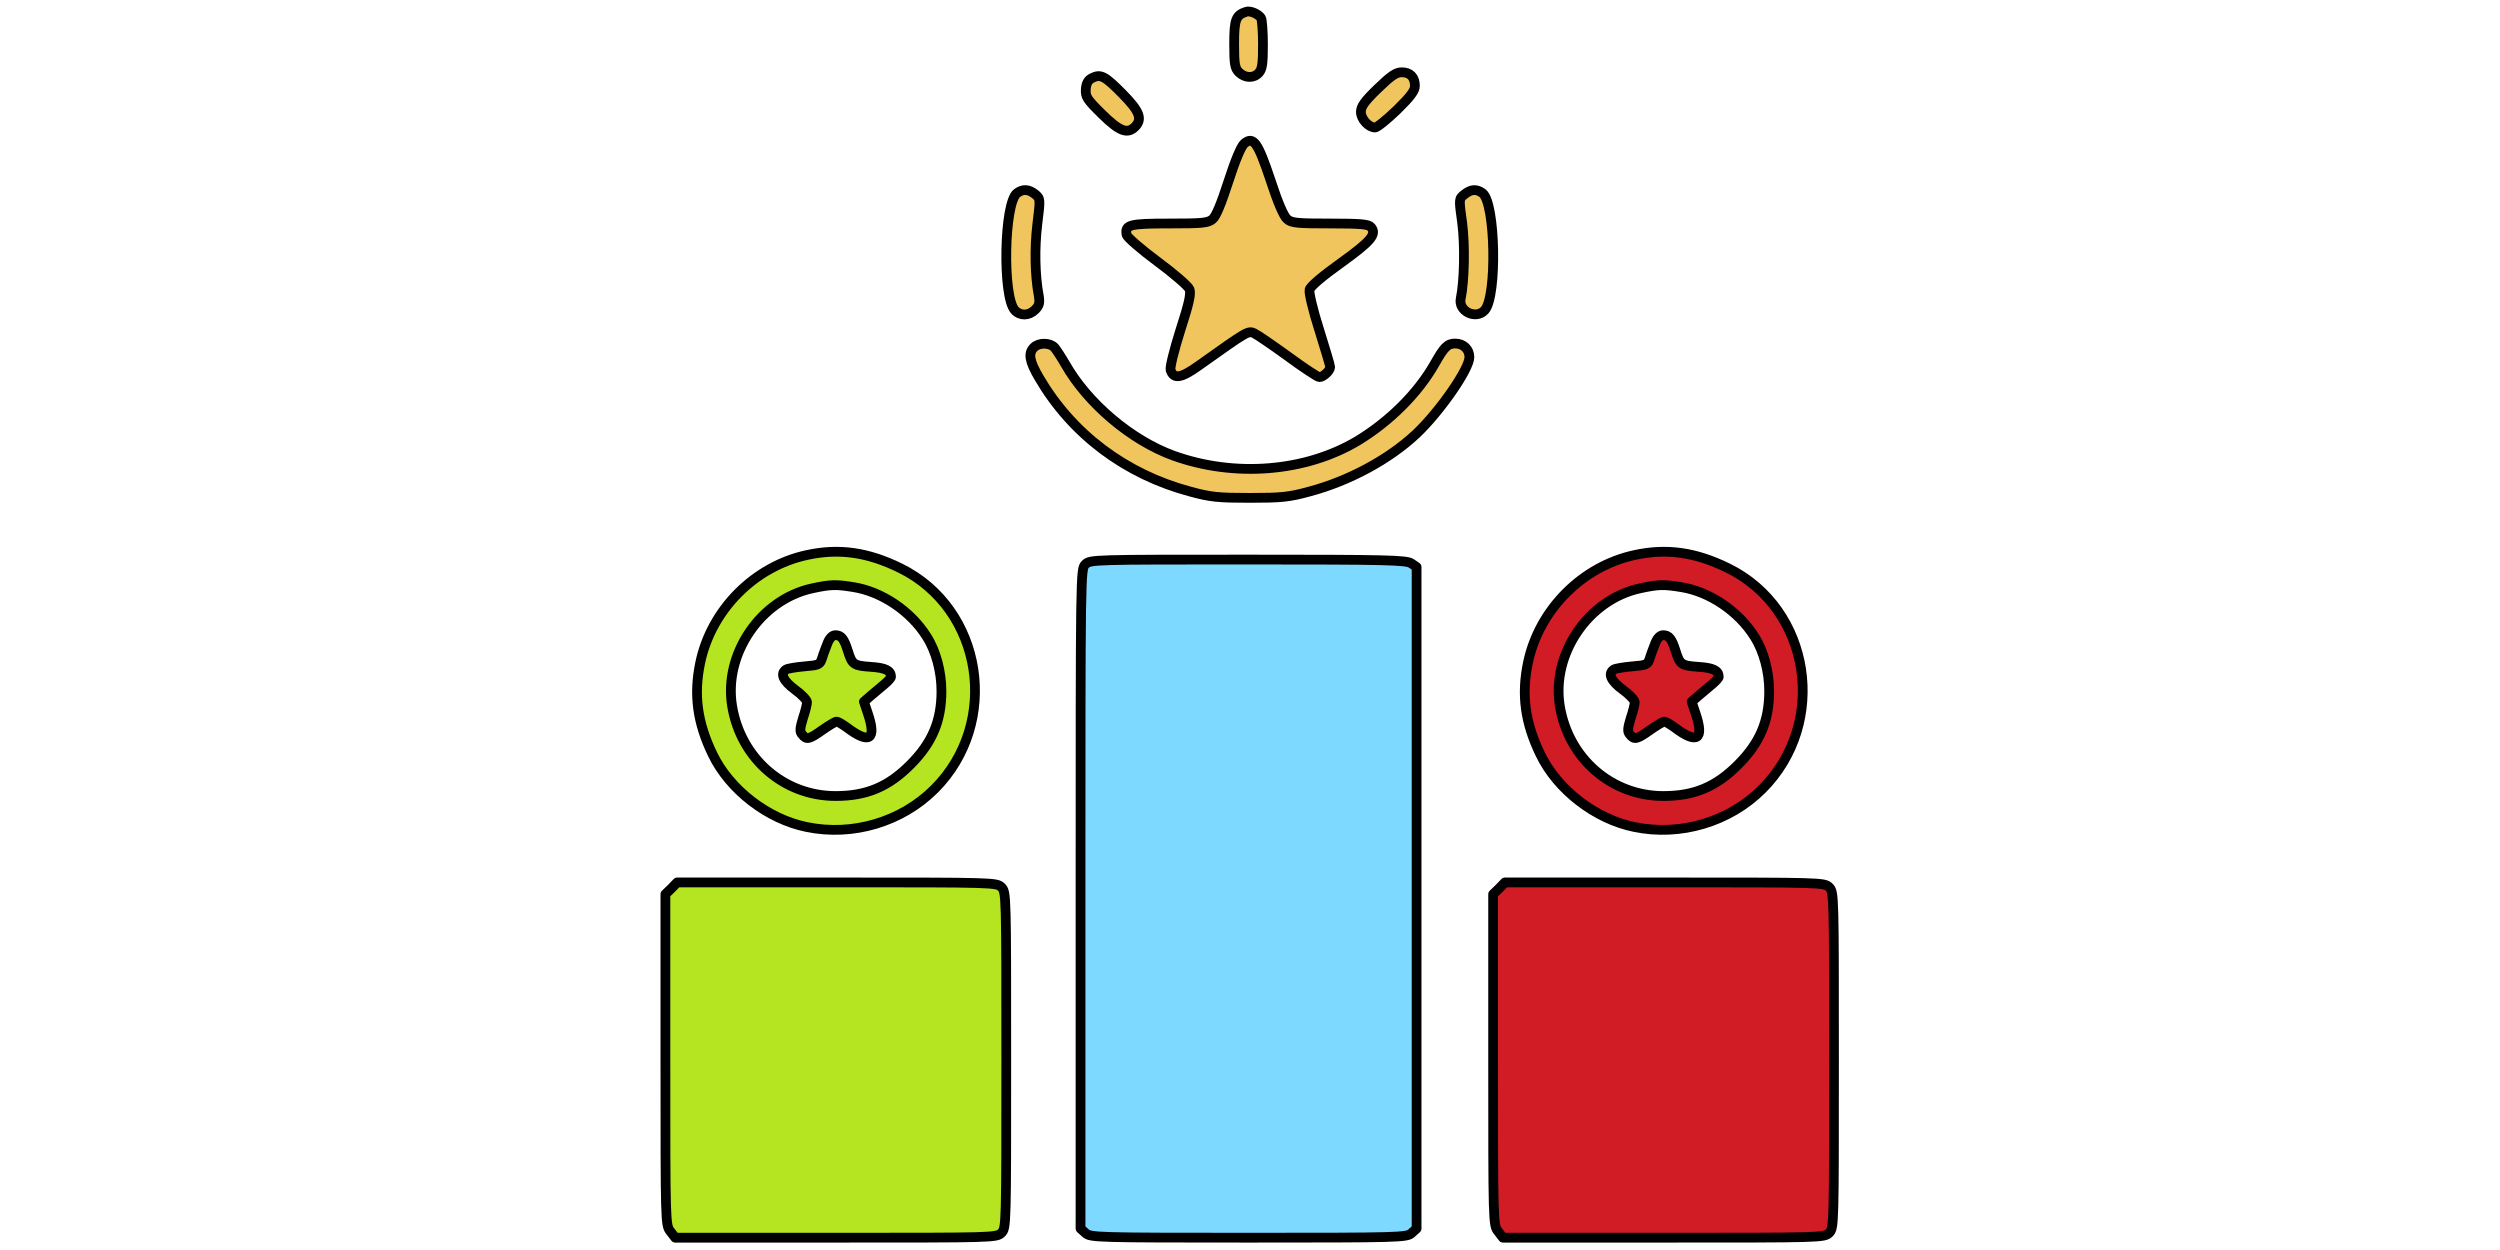<?xml version="1.0" encoding="UTF-8" standalone="no"?>
<!DOCTYPE svg PUBLIC "-//W3C//DTD SVG 1.1//EN" "http://www.w3.org/Graphics/SVG/1.1/DTD/svg11.dtd">
<svg width="100%" height="100%" viewBox="0 0 1024 512" version="1.1" xmlns="http://www.w3.org/2000/svg" xmlns:xlink="http://www.w3.org/1999/xlink" xml:space="preserve" xmlns:serif="http://www.serif.com/" style="fill-rule:evenodd;clip-rule:evenodd;stroke-linejoin:round;stroke-miterlimit:2;">
    <g transform="matrix(0.587,0,0,0.587,194.391,-51.385)">
        <g transform="matrix(0.1,0,0,-0.1,283.5,951.684)">
            <g transform="matrix(1.675,0,0,1.675,-1722.32,-3.374)">
                <path d="M2550,5112C2507,5098 2500,5080 2500,4978C2500,4893 2503,4877 2520,4860C2545,4835 2582,4834 2603,4858C2617,4873 2620,4897 2620,4976C2620,5030 2616,5080 2612,5086C2601,5103 2566,5118 2550,5112Z" style="fill:rgb(241,197,93);fill-rule:nonzero;stroke:black;stroke-width:40.67px;"/>
            </g>
            <g transform="matrix(1.675,0,0,1.675,-1722.32,-3.374)">
                <path d="M3098,4792C3043,4739 3028,4717 3028,4695C3028,4665 3060,4630 3087,4630C3096,4630 3136,4663 3178,4703C3234,4758 3253,4783 3253,4803C3253,4840 3233,4860 3198,4860C3174,4860 3153,4845 3098,4792Z" style="fill:rgb(241,197,93);fill-rule:nonzero;stroke:black;stroke-width:40.67px;"/>
            </g>
            <g transform="matrix(1.675,0,0,1.675,-1722.32,-3.374)">
                <path d="M1908,4836C1892,4828 1884,4815 1882,4790C1880,4758 1886,4748 1949,4686C2022,4614 2055,4601 2087,4633C2119,4665 2106,4698 2035,4770C1961,4845 1944,4854 1908,4836Z" style="fill:rgb(241,197,93);fill-rule:nonzero;stroke:black;stroke-width:40.67px;"/>
            </g>
            <g transform="matrix(1.675,0,0,1.675,-1722.32,-3.374)">
                <path d="M2542,4563C2529,4552 2504,4492 2476,4405C2446,4312 2424,4259 2410,4248C2391,4232 2366,4230 2230,4230C2064,4230 2044,4225 2052,4183C2054,4173 2111,4123 2180,4072C2249,4021 2309,3969 2314,3956C2321,3938 2312,3897 2276,3786C2250,3704 2232,3631 2235,3620C2248,3580 2279,3585 2354,3639C2555,3782 2558,3784 2583,3773C2596,3767 2660,3723 2725,3676C2789,3629 2848,3590 2855,3590C2871,3590 2900,3617 2900,3632C2900,3638 2879,3708 2854,3788C2828,3869 2811,3942 2814,3954C2817,3968 2868,4011 2945,4066C3070,4156 3095,4185 3070,4215C3060,4227 3027,4230 2900,4230C2764,4230 2739,4232 2721,4248C2707,4259 2682,4317 2652,4409C2599,4568 2580,4595 2542,4563Z" style="fill:rgb(241,197,93);fill-rule:nonzero;stroke:black;stroke-width:40.67px;"/>
            </g>
            <g transform="matrix(1.675,0,0,1.675,-1722.32,-3.374)">
                <path d="M1596,4357C1541,4317 1534,3927 1586,3869C1609,3844 1645,3845 1671,3871C1688,3888 1691,3899 1686,3929C1670,4015 1668,4127 1680,4227C1693,4333 1693,4333 1671,4352C1644,4373 1621,4375 1596,4357Z" style="fill:rgb(241,197,93);fill-rule:nonzero;stroke:black;stroke-width:40.67px;"/>
            </g>
            <g transform="matrix(1.675,0,0,1.675,-1722.32,-3.374)">
                <path d="M3459,4351C3436,4333 3436,4333 3450,4232C3462,4138 3459,3991 3444,3918C3432,3865 3507,3828 3544,3869C3596,3927 3589,4317 3534,4357C3509,4375 3486,4373 3459,4351Z" style="fill:rgb(241,197,93);fill-rule:nonzero;stroke:black;stroke-width:40.67px;"/>
            </g>
            <g transform="matrix(1.675,0,0,1.675,-1722.32,-3.374)">
                <path d="M1666,3714C1641,3690 1647,3656 1687,3588C1824,3353 2047,3185 2318,3113C2402,3090 2435,3087 2565,3087C2695,3087 2728,3090 2812,3113C2978,3157 3145,3247 3259,3354C3358,3448 3480,3624 3480,3673C3480,3706 3455,3730 3421,3730C3389,3730 3375,3716 3335,3645C3265,3522 3148,3406 3015,3325C2798,3195 2502,3171 2247,3263C2071,3327 1889,3481 1796,3645C1780,3673 1760,3703 1752,3713C1733,3734 1687,3735 1666,3714Z" style="fill:rgb(241,197,93);fill-rule:nonzero;stroke:black;stroke-width:40.67px;"/>
            </g>
            <g transform="matrix(1.675,0,0,1.675,-1722.32,-3.374)">
                <path d="M1880,2810C1860,2790 1860,2777 1860,1417L1860,43L1881,24C1901,6 1927,5 2560,5C3193,5 3219,6 3239,24L3260,43L3260,2799L3238,2814C3218,2828 3137,2830 2558,2830C1913,2830 1900,2830 1880,2810Z" style="fill:rgb(125,217,255);fill-rule:nonzero;stroke:black;stroke-width:40.67px;"/>
            </g>
        </g>
        <g transform="matrix(0.1,0,0,-0.1,183.273,948.269)">
            <g transform="matrix(1.675,0,0,1.675,-752.502,-29.15)">
                <path d="M740,2844C521,2797 341,2616 295,2395C267,2261 283,2145 347,2013C418,1866 576,1744 738,1711C930,1671 1134,1732 1271,1869C1547,2145 1474,2619 1129,2789C993,2856 873,2873 740,2844ZM935,2710C1052,2691 1172,2610 1238,2505C1277,2445 1300,2358 1300,2277C1300,2152 1261,2061 1170,1970C1078,1878 988,1840 859,1840C644,1840 464,1996 428,2214C392,2431 546,2658 761,2705C840,2722 860,2722 935,2710Z" style="fill:rgb(181,229,32);fill-rule:nonzero;stroke:black;stroke-width:40.67px;"/>
                <path d="M826,2478C819,2460 808,2432 803,2415C794,2387 790,2385 729,2380C694,2377 659,2371 653,2367C627,2350 640,2320 690,2283C718,2263 740,2239 740,2231C740,2223 733,2193 723,2164C710,2120 709,2108 720,2096C738,2073 749,2076 804,2115C831,2134 858,2150 863,2150C869,2150 887,2139 904,2127C1000,2054 1031,2074 993,2185L977,2233L1007,2259C1024,2273 1050,2295 1064,2307C1078,2319 1090,2332 1090,2337C1089,2363 1067,2374 1006,2378C934,2383 928,2387 910,2445C894,2495 883,2510 858,2510C846,2510 834,2498 826,2478Z" style="fill:rgb(181,229,32);fill-rule:nonzero;stroke:black;stroke-width:40.67px;"/>
                <path d="M175,1455L150,1431L150,742C150,60 150,52 171,26L191,0L861,0C1517,0 1530,0 1550,20C1570,40 1570,53 1570,740C1570,1427 1570,1440 1550,1460C1530,1480 1517,1480 865,1480L199,1480L175,1455Z" style="fill:rgb(181,229,32);fill-rule:nonzero;stroke:black;stroke-width:40.67px;"/>
            </g>
            <g transform="matrix(1.675,0,0,1.675,5023.25,-29.15)">
                <path d="M740,2844C521,2797 341,2616 295,2395C267,2261 283,2145 347,2013C418,1866 576,1744 738,1711C930,1671 1134,1732 1271,1869C1547,2145 1474,2619 1129,2789C993,2856 873,2873 740,2844ZM935,2710C1052,2691 1172,2610 1238,2505C1277,2445 1300,2358 1300,2277C1300,2152 1261,2061 1170,1970C1078,1878 988,1840 859,1840C644,1840 464,1996 428,2214C392,2431 546,2658 761,2705C840,2722 860,2722 935,2710Z" style="fill:rgb(209,28,37);fill-rule:nonzero;stroke:black;stroke-width:40.67px;"/>
                <path d="M826,2478C819,2460 808,2432 803,2415C794,2387 790,2385 729,2380C694,2377 659,2371 653,2367C627,2350 640,2320 690,2283C718,2263 740,2239 740,2231C740,2223 733,2193 723,2164C710,2120 709,2108 720,2096C738,2073 749,2076 804,2115C831,2134 858,2150 863,2150C869,2150 887,2139 904,2127C1000,2054 1031,2074 993,2185L977,2233L1007,2259C1024,2273 1050,2295 1064,2307C1078,2319 1090,2332 1090,2337C1089,2363 1067,2374 1006,2378C934,2383 928,2387 910,2445C894,2495 883,2510 858,2510C846,2510 834,2498 826,2478Z" style="fill:rgb(209,28,37);fill-rule:nonzero;stroke:black;stroke-width:40.67px;"/>
                <path d="M175,1455L150,1431L150,742C150,60 150,52 171,26L191,0L861,0C1517,0 1530,0 1550,20C1570,40 1570,53 1570,740C1570,1427 1570,1440 1550,1460C1530,1480 1517,1480 865,1480L199,1480L175,1455Z" style="fill:rgb(209,28,37);fill-rule:nonzero;stroke:black;stroke-width:40.67px;"/>
            </g>
        </g>
    </g>
</svg>
